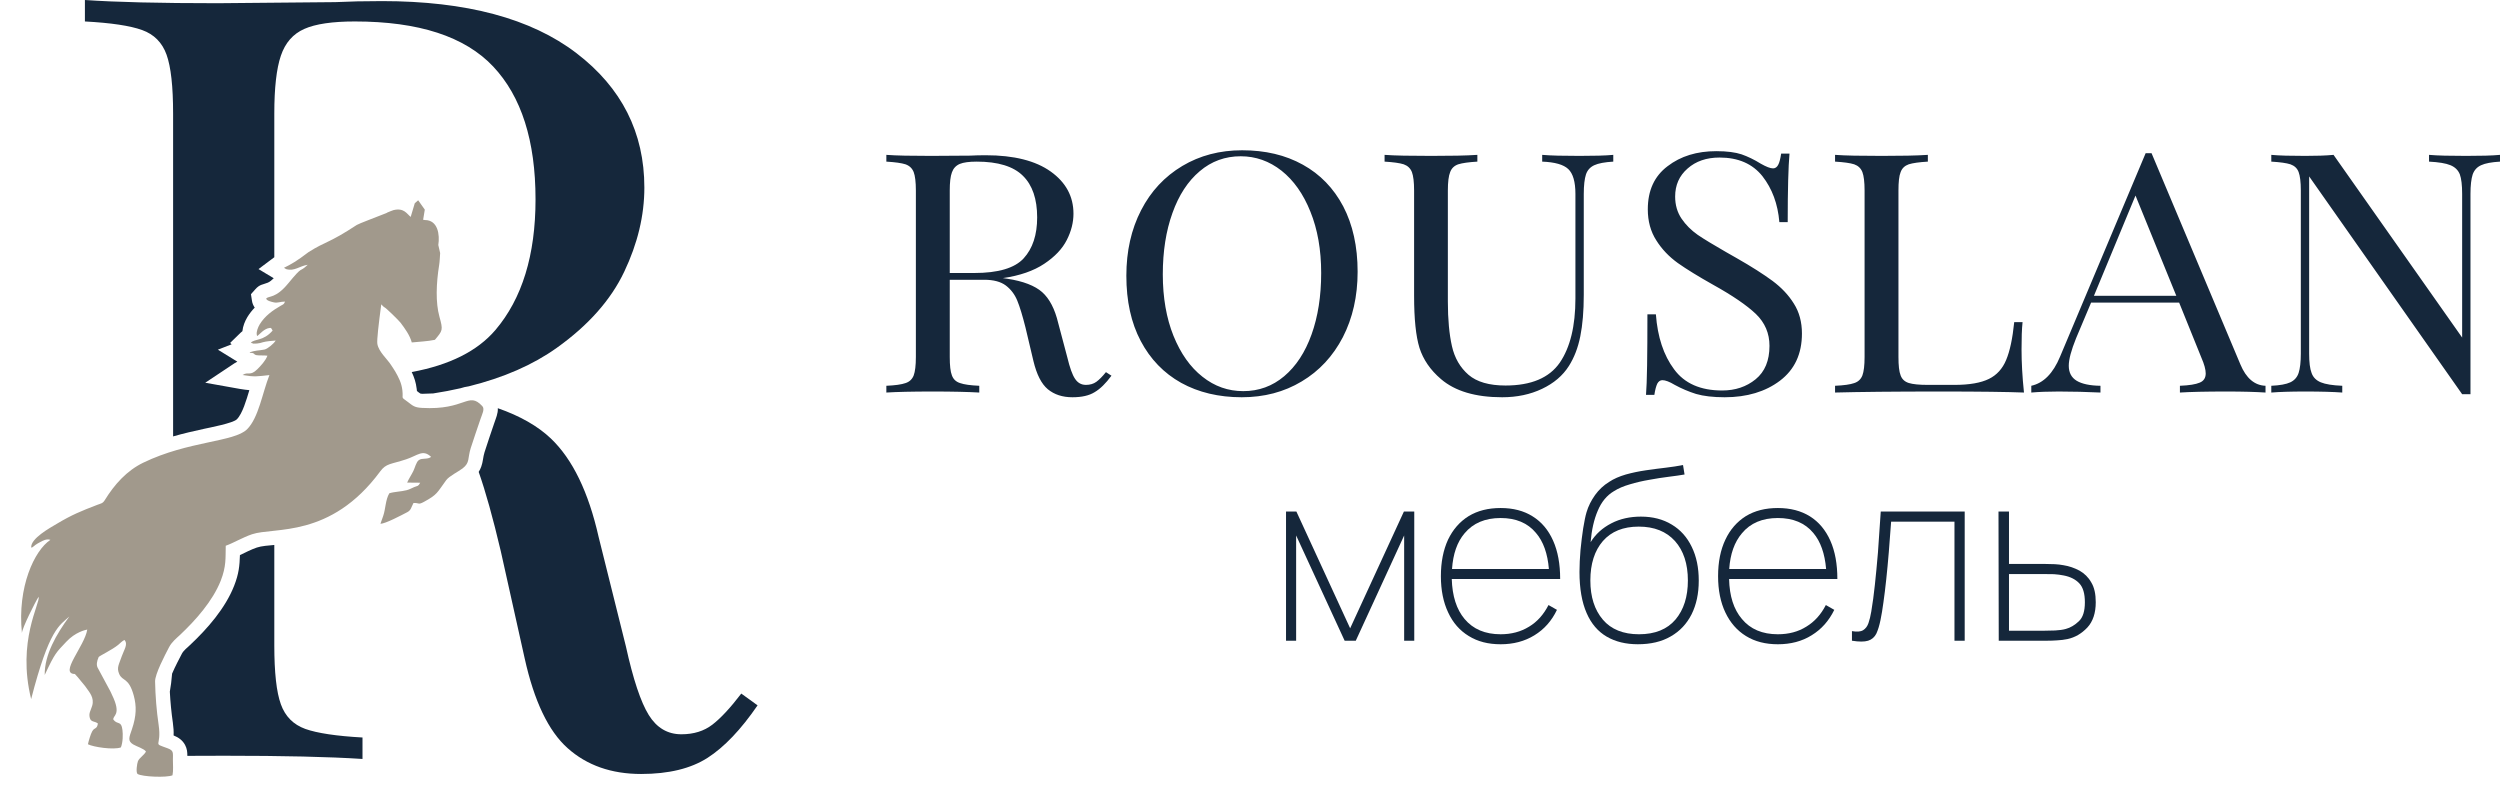 <?xml version="1.0" encoding="UTF-8"?> <svg xmlns="http://www.w3.org/2000/svg" width="183" height="59" viewBox="0 0 183 59" fill="none"><path fill-rule="evenodd" clip-rule="evenodd" d="M12.671 31.945V8.316C12.671 6.331 12.512 4.89 12.191 4C11.873 3.115 11.275 2.51 10.4 2.198C9.525 1.882 8.128 1.673 6.215 1.571V0C8.446 0.156 11.687 0.236 15.935 0.236L24.54 0.156C25.551 0.107 26.693 0.081 27.967 0.081C34.128 0.081 38.87 1.349 42.189 3.885C45.507 6.42 47.167 9.704 47.167 13.73C47.167 15.772 46.677 17.823 45.693 19.892C44.714 21.956 43.064 23.816 40.756 25.462C39.011 26.708 36.862 27.647 34.314 28.279C34.101 28.305 33.902 28.359 33.702 28.421C33.063 28.568 32.401 28.692 31.712 28.799C31.712 28.799 30.977 28.83 30.937 28.826C30.896 28.826 30.81 28.821 30.769 28.808C30.696 28.768 30.583 28.67 30.52 28.621C30.515 28.568 30.511 28.51 30.501 28.457C30.447 27.998 30.32 27.616 30.139 27.233C32.909 26.721 34.944 25.698 36.255 24.168C38.218 21.867 39.201 18.673 39.201 14.593C39.201 10.305 38.168 7.061 36.096 4.863C34.024 2.67 30.651 1.571 25.977 1.571C24.331 1.571 23.094 1.753 22.273 2.118C21.448 2.483 20.877 3.137 20.559 4.08C20.238 5.023 20.079 6.434 20.079 8.316V18.829L18.923 19.696L20.038 20.368C19.902 20.502 19.752 20.626 19.607 20.689C19.231 20.844 19.014 20.804 18.687 21.178L18.37 21.534L18.442 22.006C18.469 22.206 18.547 22.375 18.646 22.517C18.447 22.722 18.265 22.953 18.107 23.211C17.925 23.514 17.78 23.878 17.744 24.243C17.703 24.274 17.663 24.31 17.622 24.346L16.846 25.102L16.955 25.204L15.949 25.596L17.372 26.472C17.304 26.503 17.236 26.544 17.164 26.592L15.024 28.016L17.567 28.47C17.826 28.514 18.048 28.541 18.252 28.559C18.243 28.595 18.234 28.63 18.22 28.666C18.052 29.217 17.753 30.281 17.336 30.694C17.059 30.975 15.355 31.299 14.942 31.389C14.167 31.558 13.415 31.731 12.671 31.945Z" fill="#15273B"></path><path fill-rule="evenodd" clip-rule="evenodd" d="M20.079 39.891V47.236C20.079 49.225 20.237 50.662 20.559 51.552C20.877 52.441 21.475 53.042 22.35 53.358C23.225 53.669 24.621 53.878 26.535 53.985V55.556C24.091 55.395 20.718 55.32 16.416 55.32C15.464 55.32 14.566 55.32 13.714 55.329C13.714 55.057 13.695 54.808 13.546 54.528C13.36 54.185 13.065 53.976 12.707 53.834C12.721 53.54 12.703 53.26 12.653 52.9C12.544 52.148 12.472 51.391 12.431 50.631C12.503 50.243 12.558 49.803 12.598 49.309C12.82 48.784 13.174 48.121 13.319 47.841C13.433 47.623 13.732 47.383 13.913 47.214C15.192 46.013 16.493 44.522 17.137 42.885C17.485 41.999 17.54 41.403 17.563 40.634C17.971 40.438 18.37 40.229 18.796 40.082C19.131 39.966 19.684 39.926 20.079 39.891Z" fill="#15273B"></path><path fill-rule="evenodd" clip-rule="evenodd" d="M55.454 51.632C54.234 53.411 53.01 54.693 51.791 55.476C50.567 56.259 48.948 56.655 46.931 56.655C44.75 56.655 42.96 56.023 41.554 54.768C40.144 53.514 39.097 51.316 38.403 48.179L36.654 40.331C36.082 37.902 35.543 35.971 35.04 34.543C35.117 34.423 35.18 34.294 35.23 34.151C35.357 33.809 35.357 33.453 35.466 33.11C35.683 32.403 35.937 31.709 36.168 31.006C36.3 30.606 36.463 30.272 36.44 29.88C38.072 30.45 39.364 31.188 40.317 32.092C41.912 33.609 43.078 36.016 43.821 39.312L45.816 47.316C46.346 49.723 46.904 51.396 47.489 52.339C48.073 53.278 48.867 53.749 49.878 53.749C50.78 53.749 51.537 53.514 52.149 53.042C52.761 52.571 53.464 51.814 54.262 50.769L55.454 51.632Z" fill="#15273B"></path><path fill-rule="evenodd" clip-rule="evenodd" d="M20.786 19.603L20.949 19.701C21.561 19.874 21.897 19.479 22.527 19.381C21.833 20.039 22.259 19.332 21.099 20.742C20.169 21.877 19.68 21.632 19.485 21.854C19.508 22.01 19.866 22.095 20.052 22.134C20.328 22.197 20.523 22.072 20.863 22.077C20.782 22.281 20.75 22.268 20.559 22.375C19.965 22.717 19.394 23.118 19.009 23.745C18.882 23.959 18.755 24.283 18.796 24.501C18.809 24.577 18.805 24.559 18.832 24.599C19.009 24.47 19.34 24.048 19.734 24.008C19.861 23.999 19.798 23.985 19.875 24.056L19.956 24.199C19.272 24.982 18.673 24.782 18.365 25.08C18.374 25.089 18.397 25.084 18.397 25.102L18.555 25.155C18.605 25.16 18.75 25.151 18.805 25.147C19 25.129 19.077 25.102 19.254 25.049C19.462 24.986 19.943 24.942 20.178 24.928C20.052 25.155 19.576 25.543 19.358 25.587C18.936 25.672 18.705 25.631 18.265 25.801C18.401 25.885 18.37 25.792 18.51 25.849C18.692 25.916 18.551 25.934 18.746 25.992C18.909 26.036 19.34 26.001 19.576 26.036C19.435 26.415 19.081 26.784 18.841 27.024C18.297 27.567 18.179 27.171 17.753 27.451C18.651 27.607 18.837 27.549 19.721 27.456C19.204 28.764 18.932 30.579 18.088 31.42C17.141 32.367 13.786 32.27 10.481 33.871C9.275 34.458 8.378 35.459 7.666 36.616C7.512 36.861 7.385 36.852 7.122 36.954C5.925 37.413 5.254 37.688 4.166 38.338C3.667 38.636 2.221 39.423 2.285 40.086C2.412 40.051 2.28 40.118 2.434 40.015C2.502 39.971 2.507 39.953 2.588 39.891C2.693 39.815 2.801 39.757 2.933 39.686C3.128 39.579 3.414 39.419 3.69 39.517C2.52 40.287 1.26 42.965 1.605 46.337C1.614 45.99 2.584 44.046 2.829 43.681C2.956 44.162 1.228 46.925 2.28 51.173C3.608 46.008 4.361 45.781 5.077 45.127C4.125 46.422 3.25 47.934 3.273 49.407C4.044 47.757 4.112 47.77 4.851 46.978C5.508 46.271 6.256 46.106 6.388 46.084C6.197 47.298 4.307 49.323 5.481 49.336C5.644 49.501 5.771 49.665 5.912 49.839C6.034 49.995 6.215 50.186 6.324 50.355C6.528 50.653 6.927 51.071 6.746 51.667C6.632 52.041 6.483 52.197 6.573 52.548C6.655 52.877 6.941 52.775 7.167 52.962C7.09 53.411 6.927 53.22 6.75 53.531C6.632 53.74 6.483 54.257 6.437 54.479C6.836 54.688 8.323 54.906 8.849 54.71C9.003 54.332 9.003 53.745 8.963 53.434C8.876 52.726 8.618 53.082 8.301 52.682C8.219 52.357 8.944 52.379 8.192 50.849C8.142 50.751 8.124 50.68 8.069 50.586L7.14 48.86C7.049 48.655 7.086 48.411 7.222 48.095C7.294 48.001 8.21 47.565 8.65 47.205C8.817 47.062 8.922 46.942 9.108 46.844C9.393 47.151 9.085 47.547 8.917 48.028C8.704 48.655 8.527 48.864 8.722 49.327C8.963 49.897 9.42 49.554 9.792 50.92C9.996 51.681 9.996 52.384 9.656 53.385C9.439 54.003 9.339 54.243 9.751 54.492C10.019 54.653 10.536 54.795 10.685 55.013C10.549 55.284 10.187 55.48 10.096 55.725C10.033 55.885 9.933 56.539 10.069 56.655C10.422 56.864 12.186 56.935 12.626 56.753C12.698 56.428 12.657 55.938 12.657 55.623C12.657 55.106 12.73 54.946 12.277 54.777C11.089 54.337 11.86 54.751 11.61 53.047C11.46 52.028 11.374 50.955 11.352 49.888C11.338 49.349 12.077 47.948 12.376 47.374C12.58 46.987 12.898 46.738 13.183 46.471C14.312 45.407 15.563 44.006 16.157 42.511C16.574 41.443 16.502 40.834 16.524 39.949C17.1 39.744 17.744 39.348 18.447 39.108C20.052 38.56 24.191 39.441 27.831 34.507C28.275 33.907 28.602 33.996 29.731 33.622C30.587 33.337 30.95 32.866 31.558 33.444C31.286 33.658 30.9 33.502 30.66 33.68C30.46 33.822 30.379 34.236 30.256 34.481C30.107 34.783 29.948 35.001 29.803 35.326L30.76 35.335C30.615 35.602 30.606 35.544 30.329 35.651C30.093 35.744 30.007 35.82 29.767 35.882C29.363 35.989 28.865 35.989 28.497 36.109C28.212 36.59 28.23 37.252 28.049 37.769L27.849 38.338C28.185 38.351 29.386 37.715 29.826 37.484C30.093 37.341 30.102 37.128 30.266 36.821C30.705 36.794 30.583 36.986 31.05 36.727C32.025 36.194 31.979 36.082 32.659 35.152C32.881 34.846 33.562 34.521 33.865 34.285C34.414 33.858 34.219 33.564 34.455 32.808C34.677 32.105 34.931 31.393 35.166 30.69C35.289 30.316 35.506 29.943 35.302 29.725C34.264 28.617 34.101 30.045 30.878 29.858C30.329 29.827 30.207 29.689 29.871 29.435C29.291 28.995 29.536 29.28 29.454 28.572C29.391 28.021 29.173 27.62 28.937 27.202C28.837 27.024 28.756 26.931 28.665 26.779C28.361 26.281 27.727 25.774 27.622 25.173C27.577 24.906 27.713 23.75 27.908 22.277C28.003 22.379 28.094 22.473 28.112 22.477C28.212 22.486 29.2 23.465 29.318 23.62C29.635 24.039 29.998 24.537 30.143 25.067C30.714 25.004 31.254 24.995 31.834 24.875C32.401 24.195 32.446 24.181 32.165 23.176C31.88 22.148 31.929 20.742 32.147 19.394C32.192 19.109 32.197 18.816 32.219 18.526C32.174 18.326 32.129 18.13 32.084 17.935C32.201 17.187 32.061 16.11 31.104 16.106L30.973 16.088L31.095 15.345L30.61 14.66L30.361 14.878L30.062 15.879C29.78 15.652 29.576 15.194 28.801 15.381C28.747 15.394 28.461 15.51 28.357 15.554C28.343 15.559 28.321 15.577 28.289 15.595C27.541 15.893 26.258 16.373 26.117 16.466C24.059 17.819 23.864 17.645 22.59 18.451L22.01 18.878C21.384 19.332 20.8 19.594 20.786 19.603Z" fill="#A1998C"></path><path d="M81.359 27.501C80.946 28.062 80.542 28.463 80.128 28.706C79.724 28.958 79.18 29.079 78.503 29.079C77.77 29.079 77.178 28.883 76.699 28.491C76.23 28.099 75.882 27.408 75.647 26.427L75.065 23.971C74.849 23.112 74.651 22.458 74.463 22.001C74.275 21.543 73.994 21.179 73.627 20.899C73.251 20.619 72.725 20.479 72.049 20.479H69.522V26.128C69.522 26.754 69.569 27.202 69.681 27.483C69.785 27.763 69.982 27.95 70.283 28.043C70.574 28.146 71.034 28.211 71.683 28.239V28.734C70.865 28.687 69.728 28.659 68.291 28.659C66.769 28.659 65.623 28.687 64.881 28.734V28.239C65.52 28.211 65.989 28.146 66.281 28.043C66.572 27.95 66.769 27.763 66.882 27.483C66.985 27.202 67.042 26.754 67.042 26.128V13.942C67.042 13.325 66.985 12.868 66.882 12.597C66.769 12.317 66.572 12.13 66.281 12.027C65.989 11.934 65.52 11.868 64.881 11.831V11.336C65.623 11.392 66.713 11.411 68.131 11.411L71.016 11.392C71.354 11.373 71.73 11.364 72.162 11.364C74.219 11.364 75.807 11.766 76.915 12.559C78.024 13.353 78.578 14.381 78.578 15.641C78.578 16.276 78.419 16.921 78.09 17.565C77.761 18.219 77.207 18.798 76.436 19.311C75.666 19.825 74.651 20.18 73.411 20.357L73.731 20.404C74.905 20.581 75.76 20.918 76.286 21.384C76.822 21.861 77.216 22.617 77.46 23.644L78.127 26.157C78.306 26.904 78.494 27.436 78.691 27.725C78.888 28.024 79.151 28.174 79.49 28.174C79.79 28.174 80.044 28.099 80.251 27.95C80.457 27.8 80.692 27.567 80.955 27.24L81.359 27.501ZM71.495 11.831C70.94 11.831 70.527 11.887 70.255 11.999C69.973 12.121 69.785 12.326 69.681 12.616C69.569 12.914 69.522 13.353 69.522 13.942V19.984H71.307C73.064 19.984 74.275 19.629 74.933 18.91C75.591 18.191 75.92 17.192 75.92 15.912C75.92 14.567 75.572 13.549 74.877 12.868C74.182 12.177 73.054 11.831 71.495 11.831ZM90.923 11C92.614 11 94.089 11.345 95.367 12.055C96.635 12.756 97.621 13.774 98.326 15.109C99.021 16.444 99.378 18.041 99.378 19.89C99.378 21.693 99.012 23.29 98.298 24.681C97.574 26.073 96.569 27.156 95.282 27.922C93.995 28.697 92.529 29.079 90.895 29.079C89.213 29.079 87.729 28.725 86.46 28.024C85.192 27.314 84.206 26.297 83.501 24.961C82.796 23.626 82.449 22.038 82.449 20.18C82.449 18.387 82.806 16.79 83.529 15.389C84.243 13.998 85.249 12.924 86.545 12.149C87.832 11.383 89.288 11 90.923 11ZM90.82 11.439C89.683 11.439 88.678 11.803 87.823 12.531C86.958 13.26 86.291 14.278 85.822 15.595C85.352 16.902 85.117 18.396 85.117 20.086C85.117 21.786 85.38 23.29 85.897 24.578C86.423 25.876 87.127 26.876 88.02 27.576C88.912 28.286 89.908 28.631 91.007 28.631C92.144 28.631 93.14 28.267 94.004 27.539C94.869 26.81 95.536 25.792 96.005 24.485C96.475 23.177 96.71 21.674 96.71 19.984C96.71 18.284 96.447 16.79 95.921 15.492C95.404 14.194 94.69 13.195 93.807 12.494C92.915 11.794 91.919 11.439 90.82 11.439ZM118.092 11.831C117.472 11.868 117.003 11.953 116.702 12.093C116.401 12.233 116.195 12.457 116.091 12.774C115.988 13.092 115.932 13.568 115.932 14.194V21.581C115.932 22.767 115.847 23.775 115.678 24.616C115.509 25.465 115.227 26.184 114.842 26.791C114.391 27.501 113.743 28.052 112.878 28.463C112.014 28.874 111.046 29.079 109.957 29.079C108.002 29.079 106.509 28.631 105.485 27.753C104.695 27.081 104.179 26.315 103.906 25.465C103.643 24.616 103.512 23.346 103.512 21.655V13.942C103.512 13.325 103.455 12.868 103.352 12.597C103.239 12.317 103.042 12.13 102.751 12.027C102.46 11.934 101.99 11.868 101.351 11.831V11.336C102.093 11.392 103.23 11.411 104.761 11.411C106.199 11.411 107.326 11.392 108.143 11.336V11.831C107.505 11.868 107.044 11.934 106.744 12.027C106.452 12.13 106.255 12.317 106.152 12.597C106.039 12.868 105.983 13.325 105.983 13.942V22.076C105.983 23.383 106.086 24.476 106.283 25.344C106.48 26.212 106.884 26.904 107.495 27.436C108.106 27.959 109.008 28.22 110.201 28.22C112.08 28.22 113.404 27.66 114.175 26.549C114.936 25.437 115.321 23.869 115.321 21.851V14.194C115.321 13.307 115.142 12.7 114.795 12.373C114.447 12.046 113.818 11.868 112.888 11.831V11.336C113.536 11.392 114.438 11.411 115.612 11.411C116.674 11.411 117.5 11.392 118.092 11.336V11.831ZM125.636 11.065C126.416 11.065 127.036 11.149 127.487 11.299C127.938 11.458 128.408 11.682 128.887 11.981C129.281 12.205 129.582 12.326 129.789 12.326C129.948 12.326 130.08 12.233 130.164 12.065C130.258 11.896 130.324 11.616 130.381 11.243H130.991C130.907 12.195 130.86 13.858 130.86 16.258H130.249C130.136 14.922 129.723 13.811 129.009 12.896C128.286 11.99 127.243 11.532 125.871 11.532C124.913 11.532 124.133 11.803 123.532 12.335C122.921 12.868 122.621 13.549 122.621 14.39C122.621 15.006 122.78 15.548 123.09 16.006C123.4 16.463 123.795 16.855 124.274 17.192C124.753 17.518 125.439 17.929 126.331 18.443L127.102 18.882C128.22 19.517 129.103 20.086 129.751 20.563C130.399 21.048 130.925 21.599 131.311 22.225C131.705 22.841 131.902 23.579 131.902 24.41C131.902 25.904 131.367 27.053 130.296 27.866C129.234 28.669 127.882 29.079 126.247 29.079C125.392 29.079 124.697 28.995 124.152 28.837C123.616 28.669 123.09 28.445 122.592 28.174C122.207 27.94 121.897 27.828 121.69 27.828C121.531 27.828 121.409 27.912 121.315 28.08C121.23 28.258 121.155 28.529 121.099 28.902H120.488C120.563 28.006 120.591 26.044 120.591 23.009H121.211C121.333 24.662 121.775 26.007 122.545 27.034C123.306 28.071 124.481 28.584 126.059 28.584C127.017 28.584 127.835 28.314 128.511 27.763C129.187 27.212 129.526 26.399 129.526 25.316C129.526 24.401 129.197 23.626 128.53 22.981C127.863 22.346 126.811 21.627 125.364 20.824C124.321 20.236 123.466 19.713 122.818 19.255C122.17 18.788 121.643 18.237 121.24 17.593C120.826 16.949 120.619 16.192 120.619 15.324C120.619 13.942 121.099 12.896 122.066 12.167C123.025 11.43 124.208 11.065 125.636 11.065ZM141.119 11.831C140.48 11.868 140.019 11.934 139.719 12.027C139.428 12.13 139.23 12.317 139.127 12.597C139.014 12.868 138.967 13.325 138.967 13.942V26.128C138.967 26.754 139.014 27.202 139.127 27.483C139.23 27.763 139.428 27.94 139.719 28.034C140.019 28.127 140.48 28.174 141.119 28.174H143.063C144.172 28.174 145.008 28.024 145.591 27.735C146.164 27.455 146.586 26.988 146.849 26.353C147.122 25.708 147.319 24.784 147.441 23.579H148.052C147.996 24.083 147.977 24.756 147.977 25.587C147.977 26.521 148.033 27.567 148.155 28.734C146.953 28.687 144.914 28.659 142.058 28.659C138.638 28.659 136.064 28.687 134.326 28.734V28.239C134.965 28.211 135.435 28.146 135.726 28.043C136.017 27.95 136.215 27.763 136.327 27.483C136.431 27.202 136.487 26.754 136.487 26.128V13.942C136.487 13.325 136.431 12.868 136.327 12.597C136.215 12.317 136.017 12.13 135.726 12.027C135.435 11.934 134.965 11.868 134.326 11.831V11.336C135.068 11.392 136.205 11.411 137.737 11.411C139.155 11.411 140.283 11.392 141.119 11.336V11.831ZM163.995 26.67C164.417 27.688 165.037 28.211 165.836 28.239V28.734C165.122 28.687 164.173 28.659 162.98 28.659C161.449 28.659 160.312 28.687 159.57 28.734V28.239C160.246 28.211 160.725 28.136 161.026 28.006C161.317 27.884 161.458 27.66 161.458 27.333C161.458 27.053 161.355 26.67 161.139 26.175L159.513 22.15H153.069L151.97 24.756C151.613 25.643 151.434 26.306 151.434 26.773C151.434 27.277 151.631 27.641 152.016 27.875C152.392 28.099 152.975 28.23 153.754 28.239V28.734C152.749 28.687 151.725 28.659 150.692 28.659C149.893 28.659 149.226 28.687 148.691 28.734V28.239C149.583 28.043 150.288 27.333 150.795 26.11L157.061 11.215H157.494L163.995 26.67ZM159.307 21.655L156.319 14.315L153.275 21.655H159.307ZM183 11.831C182.38 11.868 181.92 11.953 181.619 12.093C181.309 12.233 181.112 12.457 180.999 12.774C180.896 13.092 180.839 13.568 180.839 14.194V28.855H180.229L169.03 12.914V25.886C169.03 26.521 169.087 26.997 169.209 27.305C169.321 27.623 169.547 27.847 169.885 27.987C170.223 28.127 170.749 28.211 171.454 28.239V28.734C170.815 28.687 169.913 28.659 168.739 28.659C167.677 28.659 166.851 28.687 166.259 28.734V28.239C166.879 28.211 167.349 28.127 167.649 27.987C167.95 27.847 168.157 27.613 168.26 27.296C168.363 26.978 168.42 26.502 168.42 25.886V13.942C168.42 13.325 168.363 12.868 168.26 12.597C168.157 12.317 167.95 12.13 167.659 12.027C167.367 11.934 166.898 11.868 166.259 11.831V11.336C166.851 11.392 167.677 11.411 168.739 11.411C169.538 11.411 170.233 11.392 170.815 11.336L180.229 24.709V14.194C180.229 13.549 180.172 13.073 180.06 12.765C179.937 12.457 179.712 12.233 179.374 12.093C179.036 11.953 178.509 11.868 177.805 11.831V11.336C178.444 11.392 179.346 11.411 180.52 11.411C181.591 11.411 182.418 11.392 183 11.336V11.831Z" fill="#15273B"></path><path d="M146.308 46.901L146.29 37.446H147.058V41.28H149.643C149.924 41.28 150.177 41.289 150.402 41.298C150.627 41.308 150.833 41.335 151.039 41.372C151.461 41.437 151.854 41.576 152.22 41.771C152.576 41.974 152.866 42.252 153.081 42.632C153.306 43.002 153.409 43.484 153.409 44.086C153.409 44.873 153.203 45.493 152.791 45.938C152.369 46.382 151.892 46.66 151.339 46.78C151.095 46.827 150.842 46.864 150.599 46.873C150.355 46.891 150.093 46.901 149.812 46.901H146.308ZM147.058 46.169H149.606C149.849 46.169 150.121 46.16 150.43 46.151C150.73 46.132 150.992 46.104 151.217 46.039C151.564 45.947 151.882 45.752 152.173 45.474C152.472 45.197 152.613 44.734 152.613 44.086C152.613 43.456 152.482 42.993 152.201 42.697C151.929 42.41 151.545 42.215 151.058 42.123C150.833 42.076 150.599 42.048 150.346 42.03C150.093 42.021 149.849 42.021 149.606 42.021H147.058V46.169Z" fill="#15273B"></path><path d="M135.563 46.901V46.197C135.919 46.262 136.191 46.243 136.378 46.132C136.556 46.021 136.687 45.854 136.771 45.613C136.856 45.373 136.921 45.095 136.978 44.761C137.081 44.16 137.165 43.511 137.24 42.817C137.315 42.123 137.39 41.335 137.465 40.456C137.53 39.585 137.596 38.576 137.671 37.446H143.816V46.901H143.067V38.187H138.43C138.373 38.956 138.317 39.696 138.261 40.409C138.205 41.113 138.139 41.78 138.074 42.4C138.008 43.021 137.942 43.576 137.868 44.086C137.802 44.586 137.727 45.03 137.652 45.391C137.568 45.799 137.465 46.132 137.343 46.391C137.212 46.641 137.015 46.817 136.743 46.901C136.472 46.984 136.078 46.984 135.563 46.901Z" fill="#15273B"></path><path d="M126.579 41.65H133.671C133.577 40.53 133.268 39.641 132.734 39.011C132.125 38.28 131.254 37.919 130.139 37.919C129.006 37.919 128.125 38.289 127.507 39.039C126.963 39.678 126.654 40.548 126.579 41.65ZM134.036 42.382H133.699H126.57C126.598 43.632 126.907 44.604 127.507 45.308C128.125 46.058 129.006 46.428 130.139 46.428C130.935 46.428 131.629 46.243 132.219 45.873C132.818 45.512 133.296 44.984 133.652 44.289L134.27 44.641C133.877 45.447 133.324 46.067 132.612 46.502C131.9 46.947 131.076 47.16 130.139 47.16C129.24 47.16 128.462 46.965 127.806 46.558C127.16 46.16 126.654 45.586 126.298 44.836C125.942 44.086 125.764 43.197 125.764 42.178C125.764 41.141 125.942 40.252 126.298 39.502C126.645 38.761 127.151 38.187 127.797 37.78C128.453 37.382 129.23 37.187 130.139 37.187C131.057 37.187 131.835 37.391 132.49 37.798C133.137 38.206 133.633 38.798 133.98 39.576C134.327 40.354 134.495 41.289 134.495 42.382H134.036Z" fill="#15273B"></path><path d="M119.89 47.159C119.009 47.159 118.251 46.974 117.614 46.604C116.977 46.233 116.48 45.659 116.143 44.881C115.796 44.094 115.618 43.085 115.618 41.863C115.618 41.363 115.646 40.825 115.693 40.261C115.749 39.687 115.815 39.159 115.89 38.668C115.974 38.168 116.049 37.779 116.133 37.501C116.265 37.047 116.48 36.631 116.761 36.233C117.042 35.844 117.389 35.52 117.782 35.279C118.129 35.047 118.541 34.871 119.009 34.733C119.478 34.603 119.965 34.501 120.471 34.427C120.977 34.353 121.473 34.288 121.951 34.233C122.419 34.177 122.841 34.112 123.197 34.038L123.309 34.733C122.991 34.788 122.607 34.844 122.157 34.899C121.707 34.955 121.23 35.029 120.733 35.121C120.237 35.205 119.759 35.316 119.3 35.455C118.85 35.584 118.457 35.751 118.138 35.955C117.623 36.26 117.229 36.733 116.958 37.381C116.677 38.029 116.508 38.798 116.433 39.687C116.799 39.094 117.304 38.64 117.951 38.307C118.588 37.974 119.319 37.816 120.115 37.816C120.986 37.816 121.736 38.011 122.373 38.399C123.01 38.779 123.497 39.325 123.834 40.029C124.181 40.733 124.349 41.557 124.349 42.502C124.349 43.455 124.171 44.27 123.825 44.965C123.469 45.668 122.963 46.206 122.298 46.585C121.632 46.974 120.827 47.159 119.89 47.159ZM119.974 46.428C121.145 46.428 122.035 46.067 122.644 45.353C123.253 44.631 123.553 43.678 123.553 42.492C123.553 41.27 123.234 40.307 122.607 39.603C121.97 38.9 121.089 38.548 119.956 38.548C118.822 38.548 117.951 38.9 117.333 39.603C116.724 40.307 116.414 41.27 116.414 42.492C116.414 43.696 116.724 44.65 117.333 45.363C117.932 46.067 118.822 46.428 119.974 46.428Z" fill="#15273B"></path><path d="M106.288 41.65H113.379C113.286 40.53 112.976 39.641 112.433 39.011C111.824 38.28 110.962 37.919 109.848 37.919C108.714 37.919 107.833 38.289 107.206 39.039C106.662 39.678 106.363 40.548 106.288 41.65ZM113.745 42.382H113.407H106.269C106.306 43.632 106.616 44.604 107.206 45.308C107.833 46.058 108.714 46.428 109.848 46.428C110.634 46.428 111.328 46.243 111.927 45.873C112.527 45.512 112.995 44.984 113.351 44.289L113.969 44.641C113.585 45.447 113.033 46.067 112.321 46.502C111.599 46.947 110.775 47.16 109.848 47.16C108.939 47.16 108.171 46.965 107.515 46.558C106.859 46.16 106.353 45.586 106.007 44.836C105.651 44.086 105.473 43.197 105.473 42.178C105.473 41.141 105.651 40.252 105.997 39.502C106.353 38.761 106.85 38.187 107.506 37.78C108.161 37.382 108.939 37.187 109.848 37.187C110.766 37.187 111.543 37.391 112.19 37.798C112.845 38.206 113.342 38.798 113.688 39.576C114.035 40.354 114.204 41.289 114.204 42.382H113.745Z" fill="#15273B"></path><path d="M94.137 46.901V37.446H94.896L98.831 45.993L102.765 37.446H103.524V46.901H102.784V39.196L99.243 46.901H98.428L94.877 39.196V46.901H94.137Z" fill="#15273B"></path></svg> 